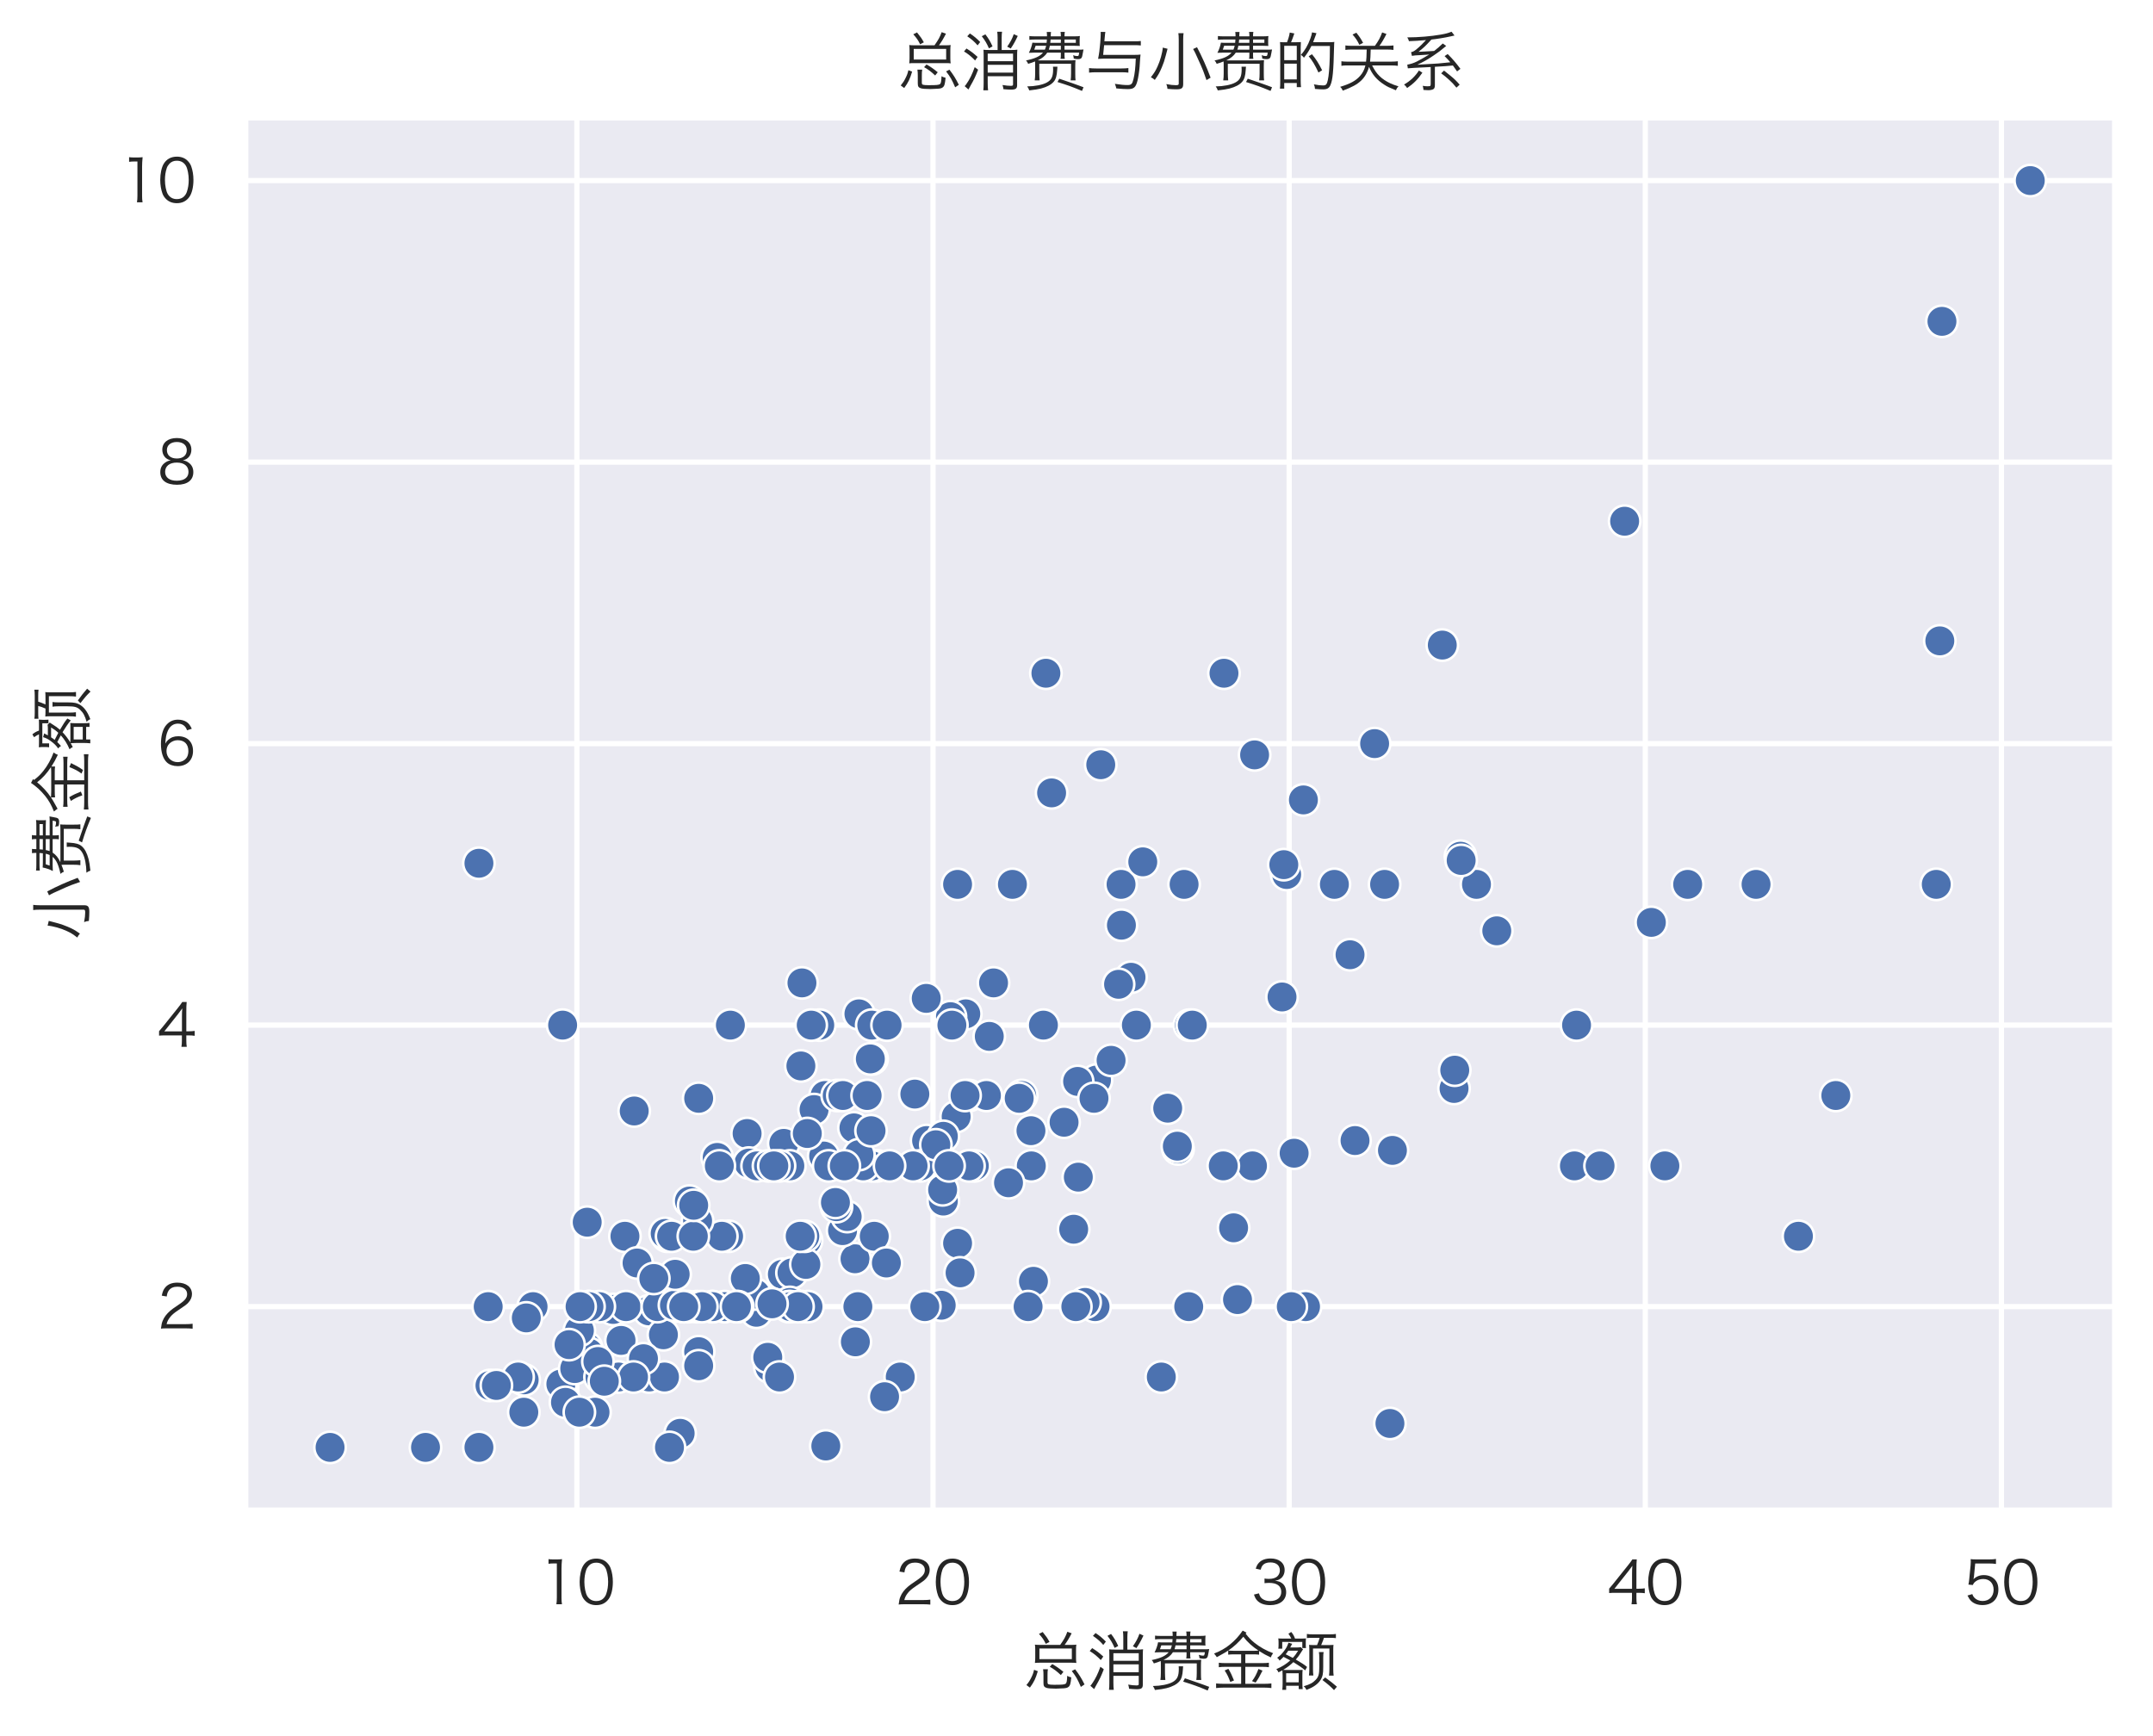 <?xml version="1.0" encoding="utf-8" standalone="no"?>
<!DOCTYPE svg PUBLIC "-//W3C//DTD SVG 1.1//EN"
  "http://www.w3.org/Graphics/SVG/1.1/DTD/svg11.dtd">
<svg xmlns:xlink="http://www.w3.org/1999/xlink" width="411.115pt" height="331.513pt" viewBox="0 0 411.115 331.513" xmlns="http://www.w3.org/2000/svg" version="1.1">
 <defs>
  <style type="text/css">*{stroke-linejoin: round; stroke-linecap: butt}</style>
 </defs>
 <g id="figure_1">
  <g id="patch_1">
   <path d="M 0 331.513 
L 411.115 331.513 
L 411.115 0 
L 0 0 
z
" style="fill: #ffffff"/>
  </g>
  <g id="axes_1">
   <g id="patch_2">
    <path d="M 46.795 288.503 
L 403.915 288.503 
L 403.915 22.391 
L 46.795 22.391 
z
" style="fill: #eaeaf2"/>
   </g>
   <g id="matplotlib.axis_1">
    <g id="xtick_1">
     <g id="line2d_1">
      <path d="M 110.155 288.503 
L 110.155 22.391 
" clip-path="url(#p796d9ce853)" style="fill: none; stroke: #ffffff; stroke-linecap: round"/>
     </g>
     <g id="text_1">
      <!-- 10 -->
      <g style="fill: #262626" transform="translate(102.927 306.429) scale(0.11 -0.11)">
       <defs>
        <path id="HiraginoSansGB-W3-31" d="M 1030 4429 
C 1216 4454 1382 4467 1587 4467 
L 1933 4467 
L 1933 762 
C 1933 467 1920 262 1882 38 
L 2490 38 
C 2451 275 2438 461 2438 762 
L 2438 3872 
C 2438 4218 2458 4544 2496 4934 
C 2285 4909 2182 4902 1965 4902 
L 1562 4902 
C 1318 4902 1197 4909 1030 4934 
L 1030 4429 
z
" transform="scale(0.016)"/>
        <path id="HiraginoSansGB-W3-30" d="M 2099 -58 
C 2688 -58 3136 166 3456 614 
C 3738 1005 3904 1690 3904 2464 
C 3904 2995 3821 3507 3661 3949 
C 3584 4160 3456 4358 3277 4538 
C 2989 4838 2579 4992 2106 4992 
C 1472 4992 979 4723 672 4205 
C 448 3834 301 3142 301 2464 
C 301 1939 384 1434 544 986 
C 621 768 755 570 928 397 
C 1229 96 1626 -58 2099 -58 
z
M 2099 4550 
C 2547 4550 2893 4352 3104 3968 
C 3270 3667 3392 3034 3392 2477 
C 3392 2003 3328 1581 3194 1184 
C 3136 998 3034 832 2893 685 
C 2701 486 2426 384 2106 384 
C 1670 384 1338 570 1114 941 
C 941 1242 813 1869 813 2464 
C 813 2931 877 3366 1011 3757 
C 1062 3917 1165 4077 1299 4224 
C 1504 4442 1766 4550 2099 4550 
z
" transform="scale(0.016)"/>
       </defs>
       <use xlink:href="#HiraginoSansGB-W3-31"/>
       <use xlink:href="#HiraginoSansGB-W3-30" x="65.7"/>
      </g>
     </g>
    </g>
    <g id="xtick_2">
     <g id="line2d_2">
      <path d="M 178.159 288.503 
L 178.159 22.391 
" clip-path="url(#p796d9ce853)" style="fill: none; stroke: #ffffff; stroke-linecap: round"/>
     </g>
     <g id="text_2">
      <!-- 20 -->
      <g style="fill: #262626" transform="translate(170.932 306.429) scale(0.11 -0.11)">
       <defs>
        <path id="HiraginoSansGB-W3-32" d="M 3027 38 
C 3347 38 3558 26 3814 0 
L 3814 538 
C 3571 506 3354 493 3034 493 
L 992 493 
C 1069 800 1158 973 1357 1235 
C 1568 1504 1773 1683 2278 2022 
C 3008 2509 3174 2630 3366 2848 
C 3616 3123 3744 3430 3744 3757 
C 3744 4512 3123 4998 2157 4998 
C 1594 4998 1158 4832 870 4506 
C 659 4269 563 4045 467 3584 
L 1005 3494 
C 1050 3814 1107 3968 1229 4141 
C 1421 4416 1734 4557 2157 4557 
C 2810 4557 3219 4243 3219 3757 
C 3219 3366 3008 3085 2374 2656 
C 1632 2150 1619 2144 1395 1952 
C 992 1606 723 1254 563 851 
C 467 608 448 512 378 6 
C 582 32 678 38 1082 38 
L 3027 38 
z
" transform="scale(0.016)"/>
       </defs>
       <use xlink:href="#HiraginoSansGB-W3-32"/>
       <use xlink:href="#HiraginoSansGB-W3-30" x="65.7"/>
      </g>
     </g>
    </g>
    <g id="xtick_3">
     <g id="line2d_3">
      <path d="M 246.164 288.503 
L 246.164 22.391 
" clip-path="url(#p796d9ce853)" style="fill: none; stroke: #ffffff; stroke-linecap: round"/>
     </g>
     <g id="text_3">
      <!-- 30 -->
      <g style="fill: #262626" transform="translate(238.937 306.429) scale(0.11 -0.11)">
       <defs>
        <path id="HiraginoSansGB-W3-33" d="M 288 1088 
C 403 762 480 621 614 467 
C 922 122 1402 -58 2048 -58 
C 3117 -58 3782 480 3782 1344 
C 3782 1754 3635 2093 3354 2310 
C 3136 2477 2938 2547 2566 2586 
C 2861 2643 3002 2694 3168 2816 
C 3450 3014 3616 3360 3616 3750 
C 3616 4518 3027 5005 2099 5005 
C 1542 5005 1107 4845 826 4538 
C 666 4371 589 4224 480 3898 
L 1011 3782 
C 1082 4019 1126 4122 1216 4237 
C 1395 4467 1677 4576 2067 4576 
C 2714 4576 3098 4256 3098 3706 
C 3098 3475 3002 3238 2842 3085 
C 2643 2886 2330 2790 1907 2790 
C 1734 2790 1581 2803 1434 2829 
L 1434 2323 
C 1606 2342 1766 2355 1946 2355 
C 2797 2355 3251 2010 3251 1376 
C 3251 768 2784 384 2042 384 
C 1715 384 1434 461 1216 614 
C 1018 755 928 890 826 1222 
L 288 1088 
z
" transform="scale(0.016)"/>
       </defs>
       <use xlink:href="#HiraginoSansGB-W3-33"/>
       <use xlink:href="#HiraginoSansGB-W3-30" x="65.7"/>
      </g>
     </g>
    </g>
    <g id="xtick_4">
     <g id="line2d_4">
      <path d="M 314.169 288.503 
L 314.169 22.391 
" clip-path="url(#p796d9ce853)" style="fill: none; stroke: #ffffff; stroke-linecap: round"/>
     </g>
     <g id="text_4">
      <!-- 40 -->
      <g style="fill: #262626" transform="translate(306.92 306.429) scale(0.11 -0.11)">
       <defs>
        <path id="HiraginoSansGB-W3-34" d="M 198 1254 
C 410 1274 602 1280 960 1280 
L 2675 1280 
L 2675 730 
C 2675 442 2662 262 2624 38 
L 3206 38 
C 3168 275 3155 422 3155 730 
L 3155 1280 
L 3392 1280 
C 3667 1280 3827 1267 4064 1235 
L 4064 1766 
C 3834 1734 3667 1722 3398 1722 
L 3155 1722 
L 3155 3821 
C 3155 4326 3162 4525 3194 4902 
L 2714 4902 
C 2566 4678 2451 4518 2234 4250 
L 614 2227 
C 480 2067 333 1888 198 1734 
L 198 1254 
z
M 2682 1715 
L 768 1715 
L 2240 3571 
C 2426 3808 2586 4019 2720 4211 
C 2688 3885 2682 3680 2682 3341 
L 2682 1715 
z
" transform="scale(0.016)"/>
       </defs>
       <use xlink:href="#HiraginoSansGB-W3-34"/>
       <use xlink:href="#HiraginoSansGB-W3-30" x="66.1"/>
      </g>
     </g>
    </g>
    <g id="xtick_5">
     <g id="line2d_5">
      <path d="M 382.174 288.503 
L 382.174 22.391 
" clip-path="url(#p796d9ce853)" style="fill: none; stroke: #ffffff; stroke-linecap: round"/>
     </g>
     <g id="text_5">
      <!-- 50 -->
      <g style="fill: #262626" transform="translate(374.946 306.429) scale(0.11 -0.11)">
       <defs>
        <path id="HiraginoSansGB-W3-35" d="M 1261 4461 
L 2765 4461 
C 3066 4461 3270 4448 3514 4410 
L 3514 4954 
C 3258 4915 3110 4902 2765 4902 
L 1446 4902 
C 1069 4902 966 4909 768 4934 
C 781 4774 781 4749 781 4659 
C 781 4538 774 4461 762 4275 
L 621 2829 
C 595 2554 576 2419 525 2170 
L 1005 2125 
C 1075 2298 1146 2387 1299 2509 
C 1530 2688 1811 2778 2138 2778 
C 2816 2778 3258 2317 3258 1613 
C 3258 877 2778 390 2061 390 
C 1690 390 1370 525 1152 768 
C 1056 877 1011 960 947 1139 
L 422 986 
C 576 678 666 544 826 384 
C 1133 96 1549 -51 2048 -51 
C 3104 -51 3776 608 3776 1638 
C 3776 2112 3635 2490 3347 2765 
C 3059 3046 2662 3200 2195 3200 
C 1754 3200 1382 3053 1075 2758 
C 1114 2931 1114 2931 1126 3046 
L 1261 4461 
z
" transform="scale(0.016)"/>
       </defs>
       <use xlink:href="#HiraginoSansGB-W3-35"/>
       <use xlink:href="#HiraginoSansGB-W3-30" x="65.7"/>
      </g>
     </g>
    </g>
    <g id="text_6">
     <!-- 总消费金额 -->
     <g style="fill: #262626" transform="translate(195.355 321.865) scale(0.12 -0.12)">
      <defs>
       <path id="HiraginoSansGB-W3-603b" d="M 678 -218 
C 1088 339 1248 678 1466 1414 
L 1094 1555 
C 1018 1222 966 1082 813 774 
C 653 454 582 346 333 38 
L 678 -218 
z
M 1990 1613 
C 2022 1389 2029 1280 2029 1024 
L 2029 256 
C 2029 -58 2093 -160 2330 -243 
C 2483 -294 2822 -320 3277 -320 
C 3405 -320 3827 -301 4013 -288 
C 4288 -269 4410 -237 4518 -147 
C 4678 -19 4730 154 4794 800 
C 4595 851 4531 877 4390 954 
C 4371 435 4333 243 4237 173 
C 4115 83 3891 64 3078 64 
C 2822 64 2624 83 2547 109 
C 2458 141 2432 192 2432 333 
L 2432 1024 
C 2432 1325 2438 1414 2470 1613 
L 1990 1613 
z
M 6112 102 
C 5779 762 5587 1069 5178 1606 
L 4845 1434 
C 5280 864 5408 640 5747 -147 
L 6112 102 
z
M 1210 2739 
C 1210 2573 1197 2419 1178 2234 
C 1312 2253 1427 2259 1619 2259 
L 4851 2259 
C 5050 2259 5146 2253 5299 2234 
C 5274 2419 5267 2560 5267 2733 
L 5267 3558 
C 5267 3789 5274 3904 5299 4058 
C 5146 4038 5050 4032 4838 4032 
L 4134 4032 
C 4371 4352 4563 4659 4832 5184 
L 4403 5338 
C 4218 4832 4090 4602 3693 4032 
L 1638 4032 
C 1434 4032 1331 4038 1178 4058 
C 1203 3904 1210 3782 1210 3558 
L 1210 2739 
z
M 1626 3674 
L 4851 3674 
L 4851 2618 
L 1626 2618 
L 1626 3674 
z
M 2630 4326 
C 2406 4736 2336 4832 1952 5312 
L 1581 5126 
C 1939 4723 2054 4550 2259 4134 
L 2630 4326 
z
M 4013 1350 
C 3558 1722 3309 1888 2899 2125 
L 2656 1856 
C 3072 1626 3341 1421 3757 1030 
L 4013 1350 
z
" transform="scale(0.016)"/>
       <path id="HiraginoSansGB-W3-6d88" d="M 4122 3565 
L 4122 4781 
C 4122 5024 4134 5197 4160 5382 
L 3680 5382 
C 3706 5197 3718 5024 3718 4781 
L 3718 3565 
L 2899 3565 
C 2624 3565 2451 3571 2310 3590 
C 2323 3475 2330 3315 2330 3014 
L 2330 275 
C 2330 -19 2317 -282 2298 -442 
L 2771 -442 
C 2746 -282 2733 -19 2733 275 
L 2733 954 
L 5254 954 
L 5254 141 
C 5254 32 5210 0 5018 0 
C 4794 0 4544 26 4205 83 
C 4262 -102 4282 -186 4294 -333 
C 4576 -358 4845 -378 5043 -378 
C 5517 -378 5658 -275 5658 70 
L 5658 2995 
C 5658 3245 5664 3443 5683 3597 
C 5523 3571 5344 3565 5094 3565 
L 4122 3565 
z
M 2733 2451 
L 2733 3206 
L 5254 3206 
L 5254 2451 
L 2733 2451 
z
M 5254 2093 
L 5254 1312 
L 2733 1312 
L 2733 2093 
L 5254 2093 
z
M 698 4928 
C 1133 4634 1402 4403 1728 4026 
L 1984 4358 
C 1619 4730 1376 4934 960 5210 
L 698 4928 
z
M 378 3418 
C 800 3162 1075 2938 1478 2522 
L 1728 2874 
C 1318 3245 1050 3450 621 3712 
L 378 3418 
z
M 1440 1856 
C 1171 1114 960 685 621 192 
C 557 96 518 45 442 -32 
L 819 -365 
C 858 -294 858 -294 966 -90 
C 1402 678 1498 883 1779 1606 
L 1440 1856 
z
M 2144 4934 
C 2477 4499 2643 4218 2854 3731 
L 3213 3923 
C 2995 4403 2829 4691 2502 5120 
L 2144 4934 
z
M 5325 5139 
C 5158 4666 4992 4358 4672 3898 
L 5024 3712 
C 5325 4160 5472 4429 5722 4960 
L 5325 5139 
z
" transform="scale(0.016)"/>
       <path id="HiraginoSansGB-W3-8d39" d="M 4122 3987 
L 5037 3987 
C 5280 3987 5459 3981 5645 3968 
C 5626 4070 5626 4115 5626 4326 
L 5626 4538 
C 5626 4717 5632 4806 5651 4954 
C 5510 4928 5338 4922 5043 4922 
L 4122 4922 
L 4122 4973 
C 4122 5139 4128 5229 4154 5363 
L 3725 5363 
C 3750 5229 3757 5139 3757 4986 
L 3757 4922 
L 2752 4922 
C 2758 5203 2765 5261 2778 5357 
L 2355 5357 
C 2374 5184 2381 5120 2381 4922 
L 1254 4922 
C 934 4922 787 4928 627 4954 
L 627 4576 
C 813 4602 998 4608 1254 4608 
L 2368 4608 
C 2368 4525 2355 4371 2342 4275 
L 1510 4275 
C 1222 4275 1069 4282 928 4294 
C 858 3936 755 3629 576 3283 
C 730 3296 922 3302 1146 3302 
L 1984 3302 
C 1670 2931 1197 2714 294 2522 
C 384 2432 448 2330 506 2189 
C 838 2285 954 2330 1190 2426 
C 1203 2278 1203 2208 1203 1882 
L 1203 1254 
C 1203 966 1190 730 1158 544 
L 1651 544 
C 1632 685 1613 1030 1613 1254 
L 1613 2195 
L 4774 2195 
L 4774 1254 
C 4774 947 4762 768 4730 544 
L 5222 544 
C 5197 698 5190 883 5190 1254 
L 5190 1926 
C 5190 2202 5197 2413 5216 2554 
C 5037 2534 4800 2528 4493 2528 
L 1894 2528 
C 1683 2528 1664 2528 1459 2534 
C 1901 2739 2195 2976 2406 3302 
L 3757 3302 
L 3757 3053 
C 3757 2886 3750 2790 3725 2682 
L 4154 2682 
C 4128 2797 4122 2886 4122 3059 
L 4122 3302 
L 5581 3302 
C 5536 2976 5523 2963 5382 2963 
C 5267 2963 5165 2982 4973 3046 
C 5018 2925 5024 2893 5043 2707 
C 5229 2669 5331 2656 5478 2656 
C 5632 2656 5734 2688 5805 2771 
C 5856 2829 5901 2982 5946 3270 
C 5978 3450 5990 3539 6010 3616 
C 5856 3597 5754 3597 5389 3597 
L 4122 3597 
L 4122 3987 
z
M 2298 3987 
C 2259 3834 2221 3712 2170 3597 
L 1114 3597 
L 1248 3987 
L 2298 3987 
z
M 3757 3987 
L 3757 3597 
L 2560 3597 
C 2605 3731 2637 3840 2662 3987 
L 3757 3987 
z
M 3757 4608 
L 3757 4275 
L 2707 4275 
C 2714 4371 2726 4467 2739 4608 
L 3757 4608 
z
M 4122 4608 
L 5248 4608 
L 5248 4275 
L 4122 4275 
L 4122 4608 
z
M 2976 1901 
C 2989 1792 2989 1754 2989 1651 
C 2989 915 2829 582 2355 326 
C 1933 96 1184 -51 410 -58 
C 525 -218 563 -301 614 -454 
C 1158 -397 1491 -339 1779 -269 
C 2381 -109 2790 109 3046 410 
C 3258 646 3360 1011 3392 1568 
C 3405 1779 3405 1779 3418 1901 
L 2976 1901 
z
M 3424 378 
C 4480 51 4826 -77 5862 -506 
L 6010 -141 
C 5766 -51 5696 -26 5510 45 
C 5030 218 5030 218 4845 282 
L 3597 710 
L 3424 378 
z
" transform="scale(0.016)"/>
       <path id="HiraginoSansGB-W3-91d1" d="M 3469 5254 
L 3091 5453 
C 2720 4909 2330 4480 1786 4038 
C 1357 3693 877 3418 250 3174 
C 288 3123 320 3078 339 3053 
C 384 3008 410 2976 410 2970 
C 435 2944 454 2906 518 2810 
C 1395 3296 1395 3296 1651 3469 
L 1651 3059 
C 1824 3085 1984 3091 2246 3091 
L 2938 3091 
L 2938 2221 
L 1338 2221 
C 1069 2221 896 2234 717 2259 
L 717 1811 
C 896 1837 1088 1850 1338 1850 
L 2938 1850 
L 2938 160 
L 1178 160 
C 890 160 666 173 448 198 
L 448 -262 
C 704 -230 934 -218 1184 -218 
L 5242 -218 
C 5504 -218 5734 -230 5946 -262 
L 5946 198 
C 5741 173 5523 160 5242 160 
L 3354 160 
L 3354 1850 
L 5069 1850 
C 5331 1850 5510 1837 5696 1811 
L 5696 2259 
C 5517 2234 5350 2221 5069 2221 
L 3354 2221 
L 3354 3091 
L 4134 3091 
C 4403 3091 4557 3085 4723 3059 
L 4723 3424 
C 5146 3155 5408 3008 5888 2784 
C 5939 2938 5997 3046 6118 3206 
C 5472 3437 4774 3827 4269 4237 
C 3898 4538 3712 4736 3386 5146 
L 3469 5254 
z
M 2240 3443 
C 2016 3443 1824 3450 1728 3462 
C 1683 3469 1683 3469 1664 3475 
C 2189 3827 2707 4301 3155 4845 
C 3533 4339 4051 3866 4659 3469 
C 4531 3450 4371 3443 4134 3443 
L 2240 3443 
z
M 1299 1485 
C 1536 1133 1702 794 1856 346 
L 2227 493 
C 2035 979 1901 1267 1670 1651 
L 1299 1485 
z
M 4659 1638 
C 4480 1146 4288 781 4019 429 
L 4378 282 
C 4659 691 4768 877 5062 1472 
L 4659 1638 
z
" transform="scale(0.016)"/>
       <path id="HiraginoSansGB-W3-989d" d="M 3245 1837 
C 2976 2061 2682 2253 2125 2573 
C 2336 2810 2464 2989 2694 3360 
C 2784 3507 2784 3507 2848 3584 
L 2624 3808 
C 2528 3789 2406 3776 2253 3776 
L 1568 3776 
C 1658 3936 1690 4006 1709 4038 
C 1741 4102 1741 4102 1766 4141 
L 1395 4250 
C 1267 3878 1210 3770 979 3456 
C 749 3142 544 2938 269 2752 
C 365 2688 442 2598 512 2470 
C 672 2605 736 2669 902 2842 
C 1261 2656 1485 2541 1574 2490 
C 1190 2138 736 1850 186 1619 
C 282 1530 346 1434 403 1299 
C 614 1402 698 1446 794 1504 
C 806 1370 813 1184 813 960 
L 813 147 
C 813 -58 800 -262 781 -442 
L 1165 -442 
L 1165 -32 
L 2413 -32 
L 2413 -365 
L 2810 -365 
C 2790 -211 2778 0 2778 256 
L 2778 960 
C 2778 1216 2784 1382 2803 1549 
C 2650 1536 2573 1536 2330 1536 
L 1261 1536 
C 1082 1536 941 1536 864 1542 
C 1280 1798 1594 2035 1882 2317 
C 2426 1984 2752 1760 3059 1498 
L 3245 1837 
z
M 2355 3456 
C 2170 3149 2048 2976 1824 2739 
C 1446 2938 1421 2950 1325 2995 
C 1222 3046 1216 3046 1120 3098 
C 1210 3206 1293 3322 1376 3456 
L 2355 3456 
z
M 1165 1210 
L 2413 1210 
L 2413 307 
L 1165 307 
L 1165 1210 
z
M 2048 4659 
C 1933 4960 1856 5094 1670 5318 
L 1389 5146 
C 1510 4973 1594 4838 1677 4659 
L 909 4659 
C 614 4659 480 4666 384 4678 
C 403 4525 410 4410 410 4282 
L 410 4019 
C 410 3878 403 3770 384 3654 
L 774 3654 
L 774 4326 
L 2771 4326 
L 2771 3718 
L 3136 3718 
C 3123 3789 3117 3936 3117 4083 
L 3117 4294 
C 3117 4467 3123 4570 3136 4678 
C 3034 4666 2912 4659 2618 4659 
L 2048 4659 
z
M 4493 4736 
C 4448 4538 4365 4288 4237 4013 
L 4038 4013 
C 3763 4013 3629 4019 3443 4032 
C 3462 3904 3469 3757 3469 3552 
L 3469 1626 
C 3469 1350 3456 1184 3430 986 
L 3872 986 
C 3846 1184 3834 1350 3834 1626 
L 3834 3674 
L 5466 3674 
L 5466 1626 
C 5466 1344 5453 1178 5427 979 
L 5888 979 
C 5862 1178 5850 1344 5850 1626 
L 5850 3584 
C 5850 3795 5856 3923 5875 4032 
C 5696 4019 5549 4013 5248 4013 
L 4646 4013 
C 4826 4435 4851 4512 4922 4736 
L 5523 4736 
C 5779 4736 5926 4730 6112 4704 
L 6112 5120 
C 5971 5094 5805 5082 5504 5082 
L 3846 5082 
C 3546 5082 3411 5088 3226 5120 
L 3226 4710 
C 3373 4730 3520 4736 3834 4736 
L 4493 4736 
z
M 6214 -128 
C 5882 166 5504 467 5043 794 
L 4774 538 
C 5389 64 5555 -83 5926 -467 
L 6214 -128 
z
M 4422 3315 
C 4448 3181 4461 2963 4461 2739 
L 4461 1843 
C 4461 1114 4390 858 4102 557 
C 3821 256 3520 96 2906 -83 
C 3040 -186 3091 -256 3181 -448 
C 3667 -250 3878 -134 4115 45 
C 4486 326 4723 678 4800 1075 
C 4838 1274 4851 1440 4851 1843 
L 4851 2733 
C 4851 3002 4864 3187 4890 3315 
L 4422 3315 
z
" transform="scale(0.016)"/>
      </defs>
      <use xlink:href="#HiraginoSansGB-W3-603b"/>
      <use xlink:href="#HiraginoSansGB-W3-6d88" x="100"/>
      <use xlink:href="#HiraginoSansGB-W3-8d39" x="200"/>
      <use xlink:href="#HiraginoSansGB-W3-91d1" x="300"/>
      <use xlink:href="#HiraginoSansGB-W3-989d" x="400"/>
     </g>
    </g>
   </g>
   <g id="matplotlib.axis_2">
    <g id="ytick_1">
     <g id="line2d_6">
      <path d="M 46.795 249.527 
L 403.915 249.527 
" clip-path="url(#p796d9ce853)" style="fill: none; stroke: #ffffff; stroke-linecap: round"/>
     </g>
     <g id="text_7">
      <!-- 2 -->
      <g style="fill: #262626" transform="translate(30.067 253.74) scale(0.11 -0.11)">
       <use xlink:href="#HiraginoSansGB-W3-32"/>
      </g>
     </g>
    </g>
    <g id="ytick_2">
     <g id="line2d_7">
      <path d="M 46.795 195.767 
L 403.915 195.767 
" clip-path="url(#p796d9ce853)" style="fill: none; stroke: #ffffff; stroke-linecap: round"/>
     </g>
     <g id="text_8">
      <!-- 4 -->
      <g style="fill: #262626" transform="translate(30.024 199.98) scale(0.11 -0.11)">
       <use xlink:href="#HiraginoSansGB-W3-34"/>
      </g>
     </g>
    </g>
    <g id="ytick_3">
     <g id="line2d_8">
      <path d="M 46.795 142.007 
L 403.915 142.007 
" clip-path="url(#p796d9ce853)" style="fill: none; stroke: #ffffff; stroke-linecap: round"/>
     </g>
     <g id="text_9">
      <!-- 6 -->
      <g style="fill: #262626" transform="translate(30.067 146.22) scale(0.11 -0.11)">
       <defs>
        <path id="HiraginoSansGB-W3-36" d="M 3725 4006 
C 3539 4390 3411 4563 3187 4723 
C 2944 4896 2598 4992 2214 4992 
C 1658 4992 1203 4755 864 4294 
C 557 3878 378 3162 378 2362 
C 378 1453 608 736 1024 352 
C 1299 96 1728 -51 2182 -51 
C 3194 -51 3859 602 3859 1594 
C 3859 2579 3245 3194 2253 3194 
C 1811 3194 1472 3072 1171 2803 
C 1030 2682 966 2592 851 2394 
C 896 3091 954 3386 1120 3770 
C 1350 4294 1728 4563 2227 4563 
C 2547 4563 2797 4454 2989 4243 
C 3085 4134 3130 4045 3213 3840 
L 3725 4006 
z
M 3354 1581 
C 3354 1331 3290 1069 3187 902 
C 2989 582 2605 384 2189 384 
C 1498 384 979 896 979 1587 
C 979 1907 1088 2189 1299 2400 
C 1523 2624 1862 2765 2182 2765 
C 2931 2765 3354 2336 3354 1581 
z
" transform="scale(0.016)"/>
       </defs>
       <use xlink:href="#HiraginoSansGB-W3-36"/>
      </g>
     </g>
    </g>
    <g id="ytick_4">
     <g id="line2d_9">
      <path d="M 46.795 88.247 
L 403.915 88.247 
" clip-path="url(#p796d9ce853)" style="fill: none; stroke: #ffffff; stroke-linecap: round"/>
     </g>
     <g id="text_10">
      <!-- 8 -->
      <g style="fill: #262626" transform="translate(30.067 92.46) scale(0.11 -0.11)">
       <defs>
        <path id="HiraginoSansGB-W3-38" d="M 2752 2586 
C 3322 2694 3680 3142 3680 3738 
C 3680 4525 3078 5005 2099 5005 
C 1133 5005 525 4512 525 3738 
C 525 3142 890 2688 1453 2586 
C 1216 2547 1075 2496 877 2368 
C 493 2118 307 1766 307 1306 
C 307 422 954 -64 2125 -64 
C 3251 -64 3891 429 3891 1306 
C 3891 1734 3731 2074 3411 2310 
C 3200 2470 3021 2547 2752 2586 
z
M 2099 4576 
C 2758 4576 3181 4237 3181 3699 
C 3181 3130 2778 2784 2106 2784 
C 1434 2784 1024 3130 1024 3699 
C 1024 4230 1446 4576 2099 4576 
z
M 2099 2342 
C 2886 2342 3366 1965 3366 1338 
C 3366 1075 3283 851 3123 704 
C 2906 486 2541 371 2093 371 
C 1299 371 832 730 832 1338 
C 832 1958 1312 2342 2099 2342 
z
" transform="scale(0.016)"/>
       </defs>
       <use xlink:href="#HiraginoSansGB-W3-38"/>
      </g>
     </g>
    </g>
    <g id="ytick_5">
     <g id="line2d_10">
      <path d="M 46.795 34.487 
L 403.915 34.487 
" clip-path="url(#p796d9ce853)" style="fill: none; stroke: #ffffff; stroke-linecap: round"/>
     </g>
     <g id="text_11">
      <!-- 10 -->
      <g style="fill: #262626" transform="translate(22.84 38.7) scale(0.11 -0.11)">
       <use xlink:href="#HiraginoSansGB-W3-31"/>
       <use xlink:href="#HiraginoSansGB-W3-30" x="65.7"/>
      </g>
     </g>
    </g>
    <g id="text_12">
     <!-- 小费金额 -->
     <g style="fill: #262626" transform="translate(16.391 179.447) rotate(-90) scale(0.12 -0.12)">
      <defs>
       <path id="HiraginoSansGB-W3-5c0f" d="M 2944 5235 
C 2970 5050 2982 4864 2982 4589 
L 2982 224 
C 2982 96 2925 64 2688 64 
C 2432 64 2150 96 1747 173 
C 1818 -13 1843 -102 1862 -301 
C 2240 -333 2470 -346 2752 -346 
C 3277 -346 3424 -230 3424 179 
L 3424 4582 
C 3424 4870 3437 5062 3462 5235 
L 2944 5235 
z
M 6150 813 
C 5779 1824 5274 2950 4800 3840 
L 4410 3661 
C 4602 3334 4602 3334 5190 2022 
C 5370 1626 5440 1434 5741 570 
L 6150 813 
z
M 1395 3802 
C 1363 3309 1126 2458 870 1920 
C 666 1478 576 1331 211 851 
C 371 774 474 704 602 589 
C 960 1101 1069 1293 1299 1837 
C 1472 2246 1574 2547 1683 2982 
C 1818 3514 1837 3584 1869 3686 
L 1395 3802 
z
" transform="scale(0.016)"/>
      </defs>
      <use xlink:href="#HiraginoSansGB-W3-5c0f"/>
      <use xlink:href="#HiraginoSansGB-W3-8d39" x="100"/>
      <use xlink:href="#HiraginoSansGB-W3-91d1" x="200"/>
      <use xlink:href="#HiraginoSansGB-W3-989d" x="300"/>
     </g>
    </g>
   </g>
   <g id="PathCollection_1">
    <defs>
     <path id="m449c7d3b1e" d="M 0 3 
C 0.796 3 1.559 2.684 2.121 2.121 
C 2.684 1.559 3 0.796 3 0 
C 3 -0.796 2.684 -1.559 2.121 -2.121 
C 1.559 -2.684 0.796 -3 0 -3 
C -0.796 -3 -1.559 -2.684 -2.121 -2.121 
C -2.684 -1.559 -3 -0.796 -3 0 
C -3 0.796 -2.684 1.559 -2.121 2.121 
C -1.559 2.684 -0.796 3 0 3 
z
" style="stroke: #ffffff; stroke-width: 0.48"/>
    </defs>
    <g clip-path="url(#p796d9ce853)">
     <use xlink:href="#m449c7d3b1e" x="157.69" y="276.138" style="fill: #4c72b0; stroke: #ffffff; stroke-width: 0.48"/>
     <use xlink:href="#m449c7d3b1e" x="112.467" y="258.666" style="fill: #4c72b0; stroke: #ffffff; stroke-width: 0.48"/>
     <use xlink:href="#m449c7d3b1e" x="185.028" y="209.207" style="fill: #4c72b0; stroke: #ffffff; stroke-width: 0.48"/>
     <use xlink:href="#m449c7d3b1e" x="203.185" y="214.314" style="fill: #4c72b0; stroke: #ffffff; stroke-width: 0.48"/>
     <use xlink:href="#m449c7d3b1e" x="209.374" y="206.25" style="fill: #4c72b0; stroke: #ffffff; stroke-width: 0.48"/>
     <use xlink:href="#m449c7d3b1e" x="214.134" y="176.682" style="fill: #4c72b0; stroke: #ffffff; stroke-width: 0.48"/>
     <use xlink:href="#m449c7d3b1e" x="101.79" y="249.527" style="fill: #4c72b0; stroke: #ffffff; stroke-width: 0.48"/>
     <use xlink:href="#m449c7d3b1e" x="224.947" y="219.422" style="fill: #4c72b0; stroke: #ffffff; stroke-width: 0.48"/>
     <use xlink:href="#m449c7d3b1e" x="144.429" y="250.602" style="fill: #4c72b0; stroke: #ffffff; stroke-width: 0.48"/>
     <use xlink:href="#m449c7d3b1e" x="142.661" y="216.465" style="fill: #4c72b0; stroke: #ffffff; stroke-width: 0.48"/>
     <use xlink:href="#m449c7d3b1e" x="111.991" y="257.322" style="fill: #4c72b0; stroke: #ffffff; stroke-width: 0.48"/>
     <use xlink:href="#m449c7d3b1e" x="281.935" y="168.887" style="fill: #4c72b0; stroke: #ffffff; stroke-width: 0.48"/>
     <use xlink:href="#m449c7d3b1e" x="147.013" y="261.086" style="fill: #4c72b0; stroke: #ffffff; stroke-width: 0.48"/>
     <use xlink:href="#m449c7d3b1e" x="167.483" y="222.647" style="fill: #4c72b0; stroke: #ffffff; stroke-width: 0.48"/>
     <use xlink:href="#m449c7d3b1e" x="143.001" y="222.11" style="fill: #4c72b0; stroke: #ffffff; stroke-width: 0.48"/>
     <use xlink:href="#m449c7d3b1e" x="188.904" y="197.918" style="fill: #4c72b0; stroke: #ffffff; stroke-width: 0.48"/>
     <use xlink:href="#m449c7d3b1e" x="112.399" y="258.398" style="fill: #4c72b0; stroke: #ffffff; stroke-width: 0.48"/>
     <use xlink:href="#m449c7d3b1e" x="152.93" y="203.562" style="fill: #4c72b0; stroke: #ffffff; stroke-width: 0.48"/>
     <use xlink:href="#m449c7d3b1e" x="157.554" y="209.207" style="fill: #4c72b0; stroke: #ffffff; stroke-width: 0.48"/>
     <use xlink:href="#m449c7d3b1e" x="182.58" y="213.239" style="fill: #4c72b0; stroke: #ffffff; stroke-width: 0.48"/>
     <use xlink:href="#m449c7d3b1e" x="164.014" y="193.617" style="fill: #4c72b0; stroke: #ffffff; stroke-width: 0.48"/>
     <use xlink:href="#m449c7d3b1e" x="180.132" y="229.367" style="fill: #4c72b0; stroke: #ffffff; stroke-width: 0.48"/>
     <use xlink:href="#m449c7d3b1e" x="149.393" y="243.345" style="fill: #4c72b0; stroke: #ffffff; stroke-width: 0.48"/>
     <use xlink:href="#m449c7d3b1e" x="310.225" y="99.537" style="fill: #4c72b0; stroke: #ffffff; stroke-width: 0.48"/>
     <use xlink:href="#m449c7d3b1e" x="176.935" y="217.809" style="fill: #4c72b0; stroke: #ffffff; stroke-width: 0.48"/>
     <use xlink:href="#m449c7d3b1e" x="163.266" y="240.388" style="fill: #4c72b0; stroke: #ffffff; stroke-width: 0.48"/>
     <use xlink:href="#m449c7d3b1e" x="133.072" y="249.527" style="fill: #4c72b0; stroke: #ffffff; stroke-width: 0.48"/>
     <use xlink:href="#m449c7d3b1e" x="128.448" y="249.527" style="fill: #4c72b0; stroke: #ffffff; stroke-width: 0.48"/>
     <use xlink:href="#m449c7d3b1e" x="189.72" y="187.703" style="fill: #4c72b0; stroke: #ffffff; stroke-width: 0.48"/>
     <use xlink:href="#m449c7d3b1e" x="175.779" y="222.647" style="fill: #4c72b0; stroke: #ffffff; stroke-width: 0.48"/>
     <use xlink:href="#m449c7d3b1e" x="107.094" y="264.311" style="fill: #4c72b0; stroke: #ffffff; stroke-width: 0.48"/>
     <use xlink:href="#m449c7d3b1e" x="166.939" y="236.087" style="fill: #4c72b0; stroke: #ffffff; stroke-width: 0.48"/>
     <use xlink:href="#m449c7d3b1e" x="144.565" y="222.647" style="fill: #4c72b0; stroke: #ffffff; stroke-width: 0.48"/>
     <use xlink:href="#m449c7d3b1e" x="182.852" y="237.431" style="fill: #4c72b0; stroke: #ffffff; stroke-width: 0.48"/>
     <use xlink:href="#m449c7d3b1e" x="163.062" y="215.39" style="fill: #4c72b0; stroke: #ffffff; stroke-width: 0.48"/>
     <use xlink:href="#m449c7d3b1e" x="205.769" y="206.519" style="fill: #4c72b0; stroke: #ffffff; stroke-width: 0.48"/>
     <use xlink:href="#m449c7d3b1e" x="153.066" y="249.527" style="fill: #4c72b0; stroke: #ffffff; stroke-width: 0.48"/>
     <use xlink:href="#m449c7d3b1e" x="157.282" y="220.766" style="fill: #4c72b0; stroke: #ffffff; stroke-width: 0.48"/>
     <use xlink:href="#m449c7d3b1e" x="169.251" y="241.194" style="fill: #4c72b0; stroke: #ffffff; stroke-width: 0.48"/>
     <use xlink:href="#m449c7d3b1e" x="254.801" y="168.887" style="fill: #4c72b0; stroke: #ffffff; stroke-width: 0.48"/>
     <use xlink:href="#m449c7d3b1e" x="151.23" y="243.076" style="fill: #4c72b0; stroke: #ffffff; stroke-width: 0.48"/>
     <use xlink:href="#m449c7d3b1e" x="160.886" y="235.012" style="fill: #4c72b0; stroke: #ffffff; stroke-width: 0.48"/>
     <use xlink:href="#m449c7d3b1e" x="136.949" y="221.034" style="fill: #4c72b0; stroke: #ffffff; stroke-width: 0.48"/>
     <use xlink:href="#m449c7d3b1e" x="107.979" y="267.806" style="fill: #4c72b0; stroke: #ffffff; stroke-width: 0.48"/>
     <use xlink:href="#m449c7d3b1e" x="248.884" y="152.759" style="fill: #4c72b0; stroke: #ffffff; stroke-width: 0.48"/>
     <use xlink:href="#m449c7d3b1e" x="166.531" y="222.647" style="fill: #4c72b0; stroke: #ffffff; stroke-width: 0.48"/>
     <use xlink:href="#m449c7d3b1e" x="193.324" y="168.887" style="fill: #4c72b0; stroke: #ffffff; stroke-width: 0.48"/>
     <use xlink:href="#m449c7d3b1e" x="262.485" y="142.007" style="fill: #4c72b0; stroke: #ffffff; stroke-width: 0.48"/>
     <use xlink:href="#m449c7d3b1e" x="236.303" y="248.183" style="fill: #4c72b0; stroke: #ffffff; stroke-width: 0.48"/>
     <use xlink:href="#m449c7d3b1e" x="164.83" y="222.647" style="fill: #4c72b0; stroke: #ffffff; stroke-width: 0.48"/>
     <use xlink:href="#m449c7d3b1e" x="127.428" y="236.087" style="fill: #4c72b0; stroke: #ffffff; stroke-width: 0.48"/>
     <use xlink:href="#m449c7d3b1e" x="112.127" y="233.399" style="fill: #4c72b0; stroke: #ffffff; stroke-width: 0.48"/>
     <use xlink:href="#m449c7d3b1e" x="278.874" y="163.511" style="fill: #4c72b0; stroke: #ffffff; stroke-width: 0.48"/>
     <use xlink:href="#m449c7d3b1e" x="109.747" y="261.354" style="fill: #4c72b0; stroke: #ffffff; stroke-width: 0.48"/>
     <use xlink:href="#m449c7d3b1e" x="215.97" y="186.628" style="fill: #4c72b0; stroke: #ffffff; stroke-width: 0.48"/>
     <use xlink:href="#m449c7d3b1e" x="174.691" y="208.938" style="fill: #4c72b0; stroke: #ffffff; stroke-width: 0.48"/>
     <use xlink:href="#m449c7d3b1e" x="300.636" y="222.647" style="fill: #4c72b0; stroke: #ffffff; stroke-width: 0.48"/>
     <use xlink:href="#m449c7d3b1e" x="221.75" y="262.967" style="fill: #4c72b0; stroke: #ffffff; stroke-width: 0.48"/>
     <use xlink:href="#m449c7d3b1e" x="118.587" y="255.978" style="fill: #4c72b0; stroke: #ffffff; stroke-width: 0.48"/>
     <use xlink:href="#m449c7d3b1e" x="370.409" y="122.385" style="fill: #4c72b0; stroke: #ffffff; stroke-width: 0.48"/>
     <use xlink:href="#m449c7d3b1e" x="180.132" y="217.002" style="fill: #4c72b0; stroke: #ffffff; stroke-width: 0.48"/>
     <use xlink:href="#m449c7d3b1e" x="136.064" y="249.527" style="fill: #4c72b0; stroke: #ffffff; stroke-width: 0.48"/>
     <use xlink:href="#m449c7d3b1e" x="117.091" y="250.065" style="fill: #4c72b0; stroke: #ffffff; stroke-width: 0.48"/>
     <use xlink:href="#m449c7d3b1e" x="166.531" y="202.218" style="fill: #4c72b0; stroke: #ffffff; stroke-width: 0.48"/>
     <use xlink:href="#m449c7d3b1e" x="161.77" y="232.324" style="fill: #4c72b0; stroke: #ffffff; stroke-width: 0.48"/>
     <use xlink:href="#m449c7d3b1e" x="178.703" y="218.615" style="fill: #4c72b0; stroke: #ffffff; stroke-width: 0.48"/>
     <use xlink:href="#m449c7d3b1e" x="154.018" y="236.894" style="fill: #4c72b0; stroke: #ffffff; stroke-width: 0.48"/>
     <use xlink:href="#m449c7d3b1e" x="63.027" y="276.407" style="fill: #4c72b0; stroke: #ffffff; stroke-width: 0.48"/>
     <use xlink:href="#m449c7d3b1e" x="179.724" y="249.258" style="fill: #4c72b0; stroke: #ffffff; stroke-width: 0.48"/>
     <use xlink:href="#m449c7d3b1e" x="144.225" y="247.108" style="fill: #4c72b0; stroke: #ffffff; stroke-width: 0.48"/>
     <use xlink:href="#m449c7d3b1e" x="123.892" y="250.334" style="fill: #4c72b0; stroke: #ffffff; stroke-width: 0.48"/>
     <use xlink:href="#m449c7d3b1e" x="158.234" y="222.647" style="fill: #4c72b0; stroke: #ffffff; stroke-width: 0.48"/>
     <use xlink:href="#m449c7d3b1e" x="224.811" y="218.884" style="fill: #4c72b0; stroke: #ffffff; stroke-width: 0.48"/>
     <use xlink:href="#m449c7d3b1e" x="214.066" y="168.887" style="fill: #4c72b0; stroke: #ffffff; stroke-width: 0.48"/>
     <use xlink:href="#m449c7d3b1e" x="142.321" y="244.151" style="fill: #4c72b0; stroke: #ffffff; stroke-width: 0.48"/>
     <use xlink:href="#m449c7d3b1e" x="113.623" y="269.687" style="fill: #4c72b0; stroke: #ffffff; stroke-width: 0.48"/>
     <use xlink:href="#m449c7d3b1e" x="164.014" y="220.497" style="fill: #4c72b0; stroke: #ffffff; stroke-width: 0.48"/>
     <use xlink:href="#m449c7d3b1e" x="227.123" y="195.767" style="fill: #4c72b0; stroke: #ffffff; stroke-width: 0.48"/>
     <use xlink:href="#m449c7d3b1e" x="196.929" y="222.647" style="fill: #4c72b0; stroke: #ffffff; stroke-width: 0.48"/>
     <use xlink:href="#m449c7d3b1e" x="159.73" y="230.442" style="fill: #4c72b0; stroke: #ffffff; stroke-width: 0.48"/>
     <use xlink:href="#m449c7d3b1e" x="174.351" y="222.647" style="fill: #4c72b0; stroke: #ffffff; stroke-width: 0.48"/>
     <use xlink:href="#m449c7d3b1e" x="155.446" y="211.895" style="fill: #4c72b0; stroke: #ffffff; stroke-width: 0.48"/>
     <use xlink:href="#m449c7d3b1e" x="110.631" y="254.097" style="fill: #4c72b0; stroke: #ffffff; stroke-width: 0.48"/>
     <use xlink:href="#m449c7d3b1e" x="264.389" y="168.887" style="fill: #4c72b0; stroke: #ffffff; stroke-width: 0.48"/>
     <use xlink:href="#m449c7d3b1e" x="150.822" y="248.721" style="fill: #4c72b0; stroke: #ffffff; stroke-width: 0.48"/>
     <use xlink:href="#m449c7d3b1e" x="279.01" y="164.318" style="fill: #4c72b0; stroke: #ffffff; stroke-width: 0.48"/>
     <use xlink:href="#m449c7d3b1e" x="130.76" y="249.527" style="fill: #4c72b0; stroke: #ffffff; stroke-width: 0.48"/>
     <use xlink:href="#m449c7d3b1e" x="166.463" y="195.767" style="fill: #4c72b0; stroke: #ffffff; stroke-width: 0.48"/>
     <use xlink:href="#m449c7d3b1e" x="210.19" y="146.039" style="fill: #4c72b0; stroke: #ffffff; stroke-width: 0.48"/>
     <use xlink:href="#m449c7d3b1e" x="186.048" y="222.647" style="fill: #4c72b0; stroke: #ffffff; stroke-width: 0.48"/>
     <use xlink:href="#m449c7d3b1e" x="239.16" y="222.647" style="fill: #4c72b0; stroke: #ffffff; stroke-width: 0.48"/>
     <use xlink:href="#m449c7d3b1e" x="195.093" y="209.207" style="fill: #4c72b0; stroke: #ffffff; stroke-width: 0.48"/>
     <use xlink:href="#m449c7d3b1e" x="81.253" y="276.407" style="fill: #4c72b0; stroke: #ffffff; stroke-width: 0.48"/>
     <use xlink:href="#m449c7d3b1e" x="153.134" y="187.703" style="fill: #4c72b0; stroke: #ffffff; stroke-width: 0.48"/>
     <use xlink:href="#m449c7d3b1e" x="196.861" y="215.927" style="fill: #4c72b0; stroke: #ffffff; stroke-width: 0.48"/>
     <use xlink:href="#m449c7d3b1e" x="315.325" y="176.145" style="fill: #4c72b0; stroke: #ffffff; stroke-width: 0.48"/>
     <use xlink:href="#m449c7d3b1e" x="227.667" y="195.767" style="fill: #4c72b0; stroke: #ffffff; stroke-width: 0.48"/>
     <use xlink:href="#m449c7d3b1e" x="123.96" y="262.967" style="fill: #4c72b0; stroke: #ffffff; stroke-width: 0.48"/>
     <use xlink:href="#m449c7d3b1e" x="185.028" y="222.647" style="fill: #4c72b0; stroke: #ffffff; stroke-width: 0.48"/>
     <use xlink:href="#m449c7d3b1e" x="126.884" y="262.967" style="fill: #4c72b0; stroke: #ffffff; stroke-width: 0.48"/>
     <use xlink:href="#m449c7d3b1e" x="119.335" y="236.087" style="fill: #4c72b0; stroke: #ffffff; stroke-width: 0.48"/>
     <use xlink:href="#m449c7d3b1e" x="146.741" y="222.647" style="fill: #4c72b0; stroke: #ffffff; stroke-width: 0.48"/>
     <use xlink:href="#m449c7d3b1e" x="343.411" y="236.087" style="fill: #4c72b0; stroke: #ffffff; stroke-width: 0.48"/>
     <use xlink:href="#m449c7d3b1e" x="194.617" y="209.745" style="fill: #4c72b0; stroke: #ffffff; stroke-width: 0.48"/>
     <use xlink:href="#m449c7d3b1e" x="184.416" y="193.617" style="fill: #4c72b0; stroke: #ffffff; stroke-width: 0.48"/>
     <use xlink:href="#m449c7d3b1e" x="146.605" y="259.204" style="fill: #4c72b0; stroke: #ffffff; stroke-width: 0.48"/>
     <use xlink:href="#m449c7d3b1e" x="181.492" y="194.154" style="fill: #4c72b0; stroke: #ffffff; stroke-width: 0.48"/>
     <use xlink:href="#m449c7d3b1e" x="213.59" y="187.972" style="fill: #4c72b0; stroke: #ffffff; stroke-width: 0.48"/>
     <use xlink:href="#m449c7d3b1e" x="166.191" y="202.218" style="fill: #4c72b0; stroke: #ffffff; stroke-width: 0.48"/>
     <use xlink:href="#m449c7d3b1e" x="139.465" y="195.767" style="fill: #4c72b0; stroke: #ffffff; stroke-width: 0.48"/>
     <use xlink:href="#m449c7d3b1e" x="137.357" y="222.647" style="fill: #4c72b0; stroke: #ffffff; stroke-width: 0.48"/>
     <use xlink:href="#m449c7d3b1e" x="91.453" y="276.407" style="fill: #4c72b0; stroke: #ffffff; stroke-width: 0.48"/>
     <use xlink:href="#m449c7d3b1e" x="301.044" y="195.767" style="fill: #4c72b0; stroke: #ffffff; stroke-width: 0.48"/>
     <use xlink:href="#m449c7d3b1e" x="205.021" y="234.743" style="fill: #4c72b0; stroke: #ffffff; stroke-width: 0.48"/>
     <use xlink:href="#m449c7d3b1e" x="216.99" y="195.767" style="fill: #4c72b0; stroke: #ffffff; stroke-width: 0.48"/>
     <use xlink:href="#m449c7d3b1e" x="159.866" y="209.207" style="fill: #4c72b0; stroke: #ffffff; stroke-width: 0.48"/>
     <use xlink:href="#m449c7d3b1e" x="245.688" y="167.006" style="fill: #4c72b0; stroke: #ffffff; stroke-width: 0.48"/>
     <use xlink:href="#m449c7d3b1e" x="114.575" y="262.967" style="fill: #4c72b0; stroke: #ffffff; stroke-width: 0.48"/>
     <use xlink:href="#m449c7d3b1e" x="126.68" y="254.903" style="fill: #4c72b0; stroke: #ffffff; stroke-width: 0.48"/>
     <use xlink:href="#m449c7d3b1e" x="205.905" y="224.798" style="fill: #4c72b0; stroke: #ffffff; stroke-width: 0.48"/>
     <use xlink:href="#m449c7d3b1e" x="121.647" y="241.194" style="fill: #4c72b0; stroke: #ffffff; stroke-width: 0.48"/>
     <use xlink:href="#m449c7d3b1e" x="133.412" y="258.129" style="fill: #4c72b0; stroke: #ffffff; stroke-width: 0.48"/>
     <use xlink:href="#m449c7d3b1e" x="139.125" y="236.087" style="fill: #4c72b0; stroke: #ffffff; stroke-width: 0.48"/>
     <use xlink:href="#m449c7d3b1e" x="150.617" y="249.527" style="fill: #4c72b0; stroke: #ffffff; stroke-width: 0.48"/>
     <use xlink:href="#m449c7d3b1e" x="127.02" y="235.55" style="fill: #4c72b0; stroke: #ffffff; stroke-width: 0.48"/>
     <use xlink:href="#m449c7d3b1e" x="244.804" y="190.391" style="fill: #4c72b0; stroke: #ffffff; stroke-width: 0.48"/>
     <use xlink:href="#m449c7d3b1e" x="100.09" y="263.505" style="fill: #4c72b0; stroke: #ffffff; stroke-width: 0.48"/>
     <use xlink:href="#m449c7d3b1e" x="140.893" y="249.527" style="fill: #4c72b0; stroke: #ffffff; stroke-width: 0.48"/>
     <use xlink:href="#m449c7d3b1e" x="119.539" y="249.527" style="fill: #4c72b0; stroke: #ffffff; stroke-width: 0.48"/>
     <use xlink:href="#m449c7d3b1e" x="197.337" y="244.689" style="fill: #4c72b0; stroke: #ffffff; stroke-width: 0.48"/>
     <use xlink:href="#m449c7d3b1e" x="171.903" y="262.967" style="fill: #4c72b0; stroke: #ffffff; stroke-width: 0.48"/>
     <use xlink:href="#m449c7d3b1e" x="179.996" y="227.217" style="fill: #4c72b0; stroke: #ffffff; stroke-width: 0.48"/>
     <use xlink:href="#m449c7d3b1e" x="118.111" y="262.967" style="fill: #4c72b0; stroke: #ffffff; stroke-width: 0.48"/>
     <use xlink:href="#m449c7d3b1e" x="125.524" y="249.527" style="fill: #4c72b0; stroke: #ffffff; stroke-width: 0.48"/>
     <use xlink:href="#m449c7d3b1e" x="166.327" y="215.927" style="fill: #4c72b0; stroke: #ffffff; stroke-width: 0.48"/>
     <use xlink:href="#m449c7d3b1e" x="100.022" y="269.687" style="fill: #4c72b0; stroke: #ffffff; stroke-width: 0.48"/>
     <use xlink:href="#m449c7d3b1e" x="112.399" y="249.527" style="fill: #4c72b0; stroke: #ffffff; stroke-width: 0.48"/>
     <use xlink:href="#m449c7d3b1e" x="138.377" y="249.527" style="fill: #4c72b0; stroke: #ffffff; stroke-width: 0.48"/>
     <use xlink:href="#m449c7d3b1e" x="150.958" y="249.527" style="fill: #4c72b0; stroke: #ffffff; stroke-width: 0.48"/>
     <use xlink:href="#m449c7d3b1e" x="131.644" y="229.367" style="fill: #4c72b0; stroke: #ffffff; stroke-width: 0.48"/>
     <use xlink:href="#m449c7d3b1e" x="160.954" y="209.207" style="fill: #4c72b0; stroke: #ffffff; stroke-width: 0.48"/>
     <use xlink:href="#m449c7d3b1e" x="275.406" y="123.191" style="fill: #4c72b0; stroke: #ffffff; stroke-width: 0.48"/>
     <use xlink:href="#m449c7d3b1e" x="322.261" y="168.887" style="fill: #4c72b0; stroke: #ffffff; stroke-width: 0.48"/>
     <use xlink:href="#m449c7d3b1e" x="226.103" y="168.887" style="fill: #4c72b0; stroke: #ffffff; stroke-width: 0.48"/>
     <use xlink:href="#m449c7d3b1e" x="153.882" y="241.463" style="fill: #4c72b0; stroke: #ffffff; stroke-width: 0.48"/>
     <use xlink:href="#m449c7d3b1e" x="98.934" y="262.967" style="fill: #4c72b0; stroke: #ffffff; stroke-width: 0.48"/>
     <use xlink:href="#m449c7d3b1e" x="168.911" y="266.73" style="fill: #4c72b0; stroke: #ffffff; stroke-width: 0.48"/>
     <use xlink:href="#m449c7d3b1e" x="122.872" y="259.473" style="fill: #4c72b0; stroke: #ffffff; stroke-width: 0.48"/>
     <use xlink:href="#m449c7d3b1e" x="108.659" y="256.785" style="fill: #4c72b0; stroke: #ffffff; stroke-width: 0.48"/>
     <use xlink:href="#m449c7d3b1e" x="93.222" y="249.527" style="fill: #4c72b0; stroke: #ffffff; stroke-width: 0.48"/>
     <use xlink:href="#m449c7d3b1e" x="137.833" y="236.087" style="fill: #4c72b0; stroke: #ffffff; stroke-width: 0.48"/>
     <use xlink:href="#m449c7d3b1e" x="131.44" y="249.527" style="fill: #4c72b0; stroke: #ffffff; stroke-width: 0.48"/>
     <use xlink:href="#m449c7d3b1e" x="159.526" y="229.636" style="fill: #4c72b0; stroke: #ffffff; stroke-width: 0.48"/>
     <use xlink:href="#m449c7d3b1e" x="209.102" y="249.527" style="fill: #4c72b0; stroke: #ffffff; stroke-width: 0.48"/>
     <use xlink:href="#m449c7d3b1e" x="176.595" y="249.527" style="fill: #4c72b0; stroke: #ffffff; stroke-width: 0.48"/>
     <use xlink:href="#m449c7d3b1e" x="245.144" y="165.124" style="fill: #4c72b0; stroke: #ffffff; stroke-width: 0.48"/>
     <use xlink:href="#m449c7d3b1e" x="369.729" y="168.887" style="fill: #4c72b0; stroke: #ffffff; stroke-width: 0.48"/>
     <use xlink:href="#m449c7d3b1e" x="212.162" y="202.487" style="fill: #4c72b0; stroke: #ffffff; stroke-width: 0.48"/>
     <use xlink:href="#m449c7d3b1e" x="133.208" y="233.13" style="fill: #4c72b0; stroke: #ffffff; stroke-width: 0.48"/>
     <use xlink:href="#m449c7d3b1e" x="154.29" y="249.527" style="fill: #4c72b0; stroke: #ffffff; stroke-width: 0.48"/>
     <use xlink:href="#m449c7d3b1e" x="188.36" y="209.207" style="fill: #4c72b0; stroke: #ffffff; stroke-width: 0.48"/>
     <use xlink:href="#m449c7d3b1e" x="128.244" y="236.087" style="fill: #4c72b0; stroke: #ffffff; stroke-width: 0.48"/>
     <use xlink:href="#m449c7d3b1e" x="152.386" y="249.527" style="fill: #4c72b0; stroke: #ffffff; stroke-width: 0.48"/>
     <use xlink:href="#m449c7d3b1e" x="136.064" y="249.527" style="fill: #4c72b0; stroke: #ffffff; stroke-width: 0.48"/>
     <use xlink:href="#m449c7d3b1e" x="161.226" y="222.647" style="fill: #4c72b0; stroke: #ffffff; stroke-width: 0.48"/>
     <use xlink:href="#m449c7d3b1e" x="208.898" y="209.745" style="fill: #4c72b0; stroke: #ffffff; stroke-width: 0.48"/>
     <use xlink:href="#m449c7d3b1e" x="183.328" y="243.076" style="fill: #4c72b0; stroke: #ffffff; stroke-width: 0.48"/>
     <use xlink:href="#m449c7d3b1e" x="257.793" y="182.327" style="fill: #4c72b0; stroke: #ffffff; stroke-width: 0.48"/>
     <use xlink:href="#m449c7d3b1e" x="114.167" y="260.01" style="fill: #4c72b0; stroke: #ffffff; stroke-width: 0.48"/>
     <use xlink:href="#m449c7d3b1e" x="114.439" y="249.527" style="fill: #4c72b0; stroke: #ffffff; stroke-width: 0.48"/>
     <use xlink:href="#m449c7d3b1e" x="387.682" y="34.487" style="fill: #4c72b0; stroke: #ffffff; stroke-width: 0.48"/>
     <use xlink:href="#m449c7d3b1e" x="149.665" y="218.346" style="fill: #4c72b0; stroke: #ffffff; stroke-width: 0.48"/>
     <use xlink:href="#m449c7d3b1e" x="91.453" y="164.855" style="fill: #4c72b0; stroke: #ffffff; stroke-width: 0.48"/>
     <use xlink:href="#m449c7d3b1e" x="258.745" y="217.809" style="fill: #4c72b0; stroke: #ffffff; stroke-width: 0.48"/>
     <use xlink:href="#m449c7d3b1e" x="156.534" y="195.767" style="fill: #4c72b0; stroke: #ffffff; stroke-width: 0.48"/>
     <use xlink:href="#m449c7d3b1e" x="265.886" y="219.69" style="fill: #4c72b0; stroke: #ffffff; stroke-width: 0.48"/>
     <use xlink:href="#m449c7d3b1e" x="163.81" y="249.527" style="fill: #4c72b0; stroke: #ffffff; stroke-width: 0.48"/>
     <use xlink:href="#m449c7d3b1e" x="140.621" y="249.527" style="fill: #4c72b0; stroke: #ffffff; stroke-width: 0.48"/>
     <use xlink:href="#m449c7d3b1e" x="107.434" y="195.767" style="fill: #4c72b0; stroke: #ffffff; stroke-width: 0.48"/>
     <use xlink:href="#m449c7d3b1e" x="277.65" y="207.863" style="fill: #4c72b0; stroke: #ffffff; stroke-width: 0.48"/>
     <use xlink:href="#m449c7d3b1e" x="277.786" y="204.369" style="fill: #4c72b0; stroke: #ffffff; stroke-width: 0.48"/>
     <use xlink:href="#m449c7d3b1e" x="200.805" y="151.415" style="fill: #4c72b0; stroke: #ffffff; stroke-width: 0.48"/>
     <use xlink:href="#m449c7d3b1e" x="350.551" y="209.207" style="fill: #4c72b0; stroke: #ffffff; stroke-width: 0.48"/>
     <use xlink:href="#m449c7d3b1e" x="199.717" y="128.567" style="fill: #4c72b0; stroke: #ffffff; stroke-width: 0.48"/>
     <use xlink:href="#m449c7d3b1e" x="317.909" y="222.647" style="fill: #4c72b0; stroke: #ffffff; stroke-width: 0.48"/>
     <use xlink:href="#m449c7d3b1e" x="182.852" y="168.887" style="fill: #4c72b0; stroke: #ffffff; stroke-width: 0.48"/>
     <use xlink:href="#m449c7d3b1e" x="184.28" y="209.207" style="fill: #4c72b0; stroke: #ffffff; stroke-width: 0.48"/>
     <use xlink:href="#m449c7d3b1e" x="249.292" y="249.527" style="fill: #4c72b0; stroke: #ffffff; stroke-width: 0.48"/>
     <use xlink:href="#m449c7d3b1e" x="165.579" y="209.207" style="fill: #4c72b0; stroke: #ffffff; stroke-width: 0.48"/>
     <use xlink:href="#m449c7d3b1e" x="199.241" y="195.767" style="fill: #4c72b0; stroke: #ffffff; stroke-width: 0.48"/>
     <use xlink:href="#m449c7d3b1e" x="148.849" y="262.967" style="fill: #4c72b0; stroke: #ffffff; stroke-width: 0.48"/>
     <use xlink:href="#m449c7d3b1e" x="176.867" y="190.66" style="fill: #4c72b0; stroke: #ffffff; stroke-width: 0.48"/>
     <use xlink:href="#m449c7d3b1e" x="235.555" y="234.474" style="fill: #4c72b0; stroke: #ffffff; stroke-width: 0.48"/>
     <use xlink:href="#m449c7d3b1e" x="147.421" y="248.99" style="fill: #4c72b0; stroke: #ffffff; stroke-width: 0.48"/>
     <use xlink:href="#m449c7d3b1e" x="154.902" y="195.767" style="fill: #4c72b0; stroke: #ffffff; stroke-width: 0.48"/>
     <use xlink:href="#m449c7d3b1e" x="93.562" y="264.58" style="fill: #4c72b0; stroke: #ffffff; stroke-width: 0.48"/>
     <use xlink:href="#m449c7d3b1e" x="112.467" y="249.527" style="fill: #4c72b0; stroke: #ffffff; stroke-width: 0.48"/>
     <use xlink:href="#m449c7d3b1e" x="335.318" y="168.887" style="fill: #4c72b0; stroke: #ffffff; stroke-width: 0.48"/>
     <use xlink:href="#m449c7d3b1e" x="130.556" y="249.527" style="fill: #4c72b0; stroke: #ffffff; stroke-width: 0.48"/>
     <use xlink:href="#m449c7d3b1e" x="134.024" y="249.527" style="fill: #4c72b0; stroke: #ffffff; stroke-width: 0.48"/>
     <use xlink:href="#m449c7d3b1e" x="169.387" y="195.767" style="fill: #4c72b0; stroke: #ffffff; stroke-width: 0.48"/>
     <use xlink:href="#m449c7d3b1e" x="128.788" y="249.258" style="fill: #4c72b0; stroke: #ffffff; stroke-width: 0.48"/>
     <use xlink:href="#m449c7d3b1e" x="130.556" y="249.527" style="fill: #4c72b0; stroke: #ffffff; stroke-width: 0.48"/>
     <use xlink:href="#m449c7d3b1e" x="153.678" y="236.087" style="fill: #4c72b0; stroke: #ffffff; stroke-width: 0.48"/>
     <use xlink:href="#m449c7d3b1e" x="181.764" y="195.767" style="fill: #4c72b0; stroke: #ffffff; stroke-width: 0.48"/>
     <use xlink:href="#m449c7d3b1e" x="154.154" y="216.465" style="fill: #4c72b0; stroke: #ffffff; stroke-width: 0.48"/>
     <use xlink:href="#m449c7d3b1e" x="222.975" y="211.626" style="fill: #4c72b0; stroke: #ffffff; stroke-width: 0.48"/>
     <use xlink:href="#m449c7d3b1e" x="305.532" y="222.647" style="fill: #4c72b0; stroke: #ffffff; stroke-width: 0.48"/>
     <use xlink:href="#m449c7d3b1e" x="207.197" y="248.721" style="fill: #4c72b0; stroke: #ffffff; stroke-width: 0.48"/>
     <use xlink:href="#m449c7d3b1e" x="128.924" y="243.345" style="fill: #4c72b0; stroke: #ffffff; stroke-width: 0.48"/>
     <use xlink:href="#m449c7d3b1e" x="246.572" y="249.527" style="fill: #4c72b0; stroke: #ffffff; stroke-width: 0.48"/>
     <use xlink:href="#m449c7d3b1e" x="218.214" y="164.586" style="fill: #4c72b0; stroke: #ffffff; stroke-width: 0.48"/>
     <use xlink:href="#m449c7d3b1e" x="370.817" y="61.367" style="fill: #4c72b0; stroke: #ffffff; stroke-width: 0.48"/>
     <use xlink:href="#m449c7d3b1e" x="132.392" y="236.087" style="fill: #4c72b0; stroke: #ffffff; stroke-width: 0.48"/>
     <use xlink:href="#m449c7d3b1e" x="233.719" y="128.567" style="fill: #4c72b0; stroke: #ffffff; stroke-width: 0.48"/>
     <use xlink:href="#m449c7d3b1e" x="129.876" y="273.719" style="fill: #4c72b0; stroke: #ffffff; stroke-width: 0.48"/>
     <use xlink:href="#m449c7d3b1e" x="233.583" y="222.647" style="fill: #4c72b0; stroke: #ffffff; stroke-width: 0.48"/>
     <use xlink:href="#m449c7d3b1e" x="120.967" y="262.967" style="fill: #4c72b0; stroke: #ffffff; stroke-width: 0.48"/>
     <use xlink:href="#m449c7d3b1e" x="94.786" y="264.58" style="fill: #4c72b0; stroke: #ffffff; stroke-width: 0.48"/>
     <use xlink:href="#m449c7d3b1e" x="247.116" y="220.228" style="fill: #4c72b0; stroke: #ffffff; stroke-width: 0.48"/>
     <use xlink:href="#m449c7d3b1e" x="124.844" y="244.151" style="fill: #4c72b0; stroke: #ffffff; stroke-width: 0.48"/>
     <use xlink:href="#m449c7d3b1e" x="133.412" y="209.745" style="fill: #4c72b0; stroke: #ffffff; stroke-width: 0.48"/>
     <use xlink:href="#m449c7d3b1e" x="100.498" y="251.678" style="fill: #4c72b0; stroke: #ffffff; stroke-width: 0.48"/>
     <use xlink:href="#m449c7d3b1e" x="150.822" y="222.647" style="fill: #4c72b0; stroke: #ffffff; stroke-width: 0.48"/>
     <use xlink:href="#m449c7d3b1e" x="133.412" y="260.817" style="fill: #4c72b0; stroke: #ffffff; stroke-width: 0.48"/>
     <use xlink:href="#m449c7d3b1e" x="152.794" y="236.087" style="fill: #4c72b0; stroke: #ffffff; stroke-width: 0.48"/>
     <use xlink:href="#m449c7d3b1e" x="110.767" y="249.527" style="fill: #4c72b0; stroke: #ffffff; stroke-width: 0.48"/>
     <use xlink:href="#m449c7d3b1e" x="181.22" y="222.647" style="fill: #4c72b0; stroke: #ffffff; stroke-width: 0.48"/>
     <use xlink:href="#m449c7d3b1e" x="132.46" y="230.174" style="fill: #4c72b0; stroke: #ffffff; stroke-width: 0.48"/>
     <use xlink:href="#m449c7d3b1e" x="192.576" y="225.873" style="fill: #4c72b0; stroke: #ffffff; stroke-width: 0.48"/>
     <use xlink:href="#m449c7d3b1e" x="205.429" y="249.527" style="fill: #4c72b0; stroke: #ffffff; stroke-width: 0.48"/>
     <use xlink:href="#m449c7d3b1e" x="148.849" y="222.647" style="fill: #4c72b0; stroke: #ffffff; stroke-width: 0.48"/>
     <use xlink:href="#m449c7d3b1e" x="121.103" y="212.164" style="fill: #4c72b0; stroke: #ffffff; stroke-width: 0.48"/>
     <use xlink:href="#m449c7d3b1e" x="115.391" y="263.774" style="fill: #4c72b0; stroke: #ffffff; stroke-width: 0.48"/>
     <use xlink:href="#m449c7d3b1e" x="147.761" y="222.647" style="fill: #4c72b0; stroke: #ffffff; stroke-width: 0.48"/>
     <use xlink:href="#m449c7d3b1e" x="110.631" y="269.687" style="fill: #4c72b0; stroke: #ffffff; stroke-width: 0.48"/>
     <use xlink:href="#m449c7d3b1e" x="127.836" y="276.407" style="fill: #4c72b0; stroke: #ffffff; stroke-width: 0.48"/>
     <use xlink:href="#m449c7d3b1e" x="265.409" y="271.838" style="fill: #4c72b0; stroke: #ffffff; stroke-width: 0.48"/>
     <use xlink:href="#m449c7d3b1e" x="285.811" y="177.758" style="fill: #4c72b0; stroke: #ffffff; stroke-width: 0.48"/>
     <use xlink:href="#m449c7d3b1e" x="239.568" y="144.158" style="fill: #4c72b0; stroke: #ffffff; stroke-width: 0.48"/>
     <use xlink:href="#m449c7d3b1e" x="226.987" y="249.527" style="fill: #4c72b0; stroke: #ffffff; stroke-width: 0.48"/>
     <use xlink:href="#m449c7d3b1e" x="196.317" y="249.527" style="fill: #4c72b0; stroke: #ffffff; stroke-width: 0.48"/>
     <use xlink:href="#m449c7d3b1e" x="163.334" y="256.247" style="fill: #4c72b0; stroke: #ffffff; stroke-width: 0.48"/>
     <use xlink:href="#m449c7d3b1e" x="169.863" y="222.647" style="fill: #4c72b0; stroke: #ffffff; stroke-width: 0.48"/>
    </g>
   </g>
   <g id="patch_3">
    <path d="M 46.795 288.503 
L 46.795 22.391 
" style="fill: none; stroke: #ffffff; stroke-width: 1.25; stroke-linejoin: miter; stroke-linecap: square"/>
   </g>
   <g id="patch_4">
    <path d="M 403.915 288.503 
L 403.915 22.391 
" style="fill: none; stroke: #ffffff; stroke-width: 1.25; stroke-linejoin: miter; stroke-linecap: square"/>
   </g>
   <g id="patch_5">
    <path d="M 46.795 288.503 
L 403.915 288.503 
" style="fill: none; stroke: #ffffff; stroke-width: 1.25; stroke-linejoin: miter; stroke-linecap: square"/>
   </g>
   <g id="patch_6">
    <path d="M 46.795 22.391 
L 403.915 22.391 
" style="fill: none; stroke: #ffffff; stroke-width: 1.25; stroke-linejoin: miter; stroke-linecap: square"/>
   </g>
   <g id="text_13">
    <!-- 总消费与小费的关系 -->
    <g style="fill: #262626" transform="translate(171.355 16.391) scale(0.12 -0.12)">
     <defs>
      <path id="HiraginoSansGB-W3-4e0e" d="M 1837 4429 
C 1907 5210 1907 5210 1933 5363 
L 1466 5363 
C 1472 5280 1472 5242 1472 5190 
C 1472 5005 1453 4634 1427 4301 
C 1370 3590 1312 3187 1210 2682 
C 1402 2694 1734 2707 1798 2707 
L 4960 2707 
C 4922 1760 4858 1190 4730 666 
C 4614 179 4512 77 4128 77 
C 3821 77 3469 109 2880 198 
C 2963 -13 2989 -90 3021 -256 
C 3546 -307 3859 -326 4160 -326 
C 4762 -326 4954 -166 5126 499 
C 5203 794 5306 1453 5338 1875 
C 5395 2778 5408 2918 5434 3110 
C 5306 3091 5056 3078 4749 3078 
L 1715 3078 
C 1766 3520 1773 3578 1811 4045 
L 4858 4045 
C 5126 4045 5293 4038 5459 4013 
L 5459 4461 
C 5286 4435 5146 4429 4845 4429 
L 1837 4429 
z
M 4224 1766 
C 4026 1741 3814 1728 3552 1728 
L 998 1728 
C 717 1728 499 1741 314 1766 
L 314 1312 
C 518 1338 730 1350 998 1350 
L 3552 1350 
C 3808 1350 4026 1338 4224 1312 
L 4224 1766 
z
" transform="scale(0.016)"/>
      <path id="HiraginoSansGB-W3-7684" d="M 1651 4333 
C 1747 4544 1862 4864 1978 5210 
L 1523 5299 
C 1472 4966 1376 4646 1248 4333 
L 1120 4333 
C 800 4333 685 4339 550 4352 
C 570 4192 576 4045 576 3744 
L 576 499 
C 576 122 570 -115 544 -282 
L 973 -282 
L 973 282 
L 2221 282 
L 2221 -128 
L 2643 -128 
C 2624 26 2611 243 2611 531 
L 2611 3789 
C 2611 4019 2618 4186 2630 4352 
C 2573 4346 2387 4339 2067 4333 
L 1651 4333 
z
M 973 3981 
L 2221 3981 
L 2221 2554 
L 973 2554 
L 973 3981 
z
M 973 2202 
L 2221 2202 
L 2221 640 
L 973 640 
L 973 2202 
z
M 3846 4339 
C 3949 4595 4013 4768 4090 4992 
C 4128 5107 4160 5197 4179 5235 
L 3738 5318 
C 3725 5178 3661 4941 3571 4698 
C 3334 4045 3021 3501 2630 3085 
C 2739 3014 2854 2906 2938 2797 
C 3270 3226 3456 3520 3674 3962 
L 5517 3962 
C 5510 3021 5504 2579 5472 2067 
C 5427 1210 5344 595 5235 301 
C 5152 96 5069 38 4832 38 
C 4602 38 4314 70 3923 147 
C 3994 -13 4019 -122 4032 -307 
C 4429 -339 4614 -352 4845 -352 
C 5229 -352 5434 -237 5562 58 
C 5792 570 5875 1427 5933 3962 
C 5939 4198 5939 4250 5958 4365 
C 5830 4346 5651 4339 5395 4339 
L 3846 4339 
z
M 4742 1549 
C 4403 2234 4134 2656 3731 3142 
L 3405 2944 
C 3776 2496 4019 2093 4378 1325 
L 4742 1549 
z
" transform="scale(0.016)"/>
      <path id="HiraginoSansGB-W3-5173" d="M 5363 2029 
C 5638 2029 5824 2016 6022 1990 
L 6022 2445 
C 5830 2419 5632 2406 5357 2406 
L 3258 2406 
C 3296 2739 3302 2906 3322 3610 
L 4947 3610 
C 5190 3610 5389 3597 5587 3571 
L 5587 4019 
C 5376 3994 5216 3981 4954 3981 
L 4192 3981 
C 4378 4218 4640 4659 4890 5158 
L 4461 5312 
C 4282 4813 4115 4499 3744 3981 
L 1350 3981 
C 1126 3981 960 3994 806 4019 
L 806 3571 
C 973 3597 1158 3610 1370 3610 
L 2925 3610 
C 2906 2848 2899 2688 2861 2406 
L 954 2406 
C 723 2406 576 2419 410 2445 
L 410 1990 
C 576 2022 717 2029 947 2029 
L 2797 2029 
C 2688 1587 2534 1286 2259 979 
C 1843 506 1293 205 282 -102 
C 397 -198 474 -307 550 -480 
C 1485 -128 1971 141 2368 518 
C 2739 870 3008 1344 3155 1888 
C 3494 1094 3930 589 4691 102 
C 4998 -96 5152 -166 5830 -442 
C 5926 -224 5952 -186 6086 -51 
C 5664 83 5472 154 5261 256 
C 4870 435 4474 698 4198 973 
C 3923 1235 3699 1562 3462 2029 
L 5363 2029 
z
M 2566 4275 
C 2330 4717 2221 4870 1894 5286 
L 1517 5101 
C 1824 4755 1990 4512 2195 4083 
L 2566 4275 
z
" transform="scale(0.016)"/>
      <path id="HiraginoSansGB-W3-7cfb" d="M 5114 5382 
C 4736 5235 4576 5190 4032 5094 
C 3091 4928 1818 4819 755 4819 
L 710 4819 
C 800 4678 838 4589 877 4442 
C 1645 4474 1645 4474 2573 4550 
C 2272 4218 1958 3910 1677 3680 
C 1421 3462 1306 3398 1088 3347 
L 1171 2982 
C 1440 3027 1542 3034 1978 3053 
C 2234 3066 2432 3078 2579 3091 
C 2739 3104 2758 3104 2893 3117 
C 2637 2950 1920 2547 1677 2426 
C 1344 2259 1056 2170 710 2106 
L 768 1741 
C 1030 1766 1594 1805 2515 1843 
L 3040 1869 
L 3040 179 
C 3040 90 3021 6 2995 -13 
C 2957 -32 2854 -45 2714 -45 
C 2598 -45 2496 -38 2246 0 
C 2291 -160 2304 -224 2323 -410 
C 2592 -429 2688 -435 2790 -435 
C 3021 -435 3219 -390 3322 -320 
C 3418 -250 3456 -134 3456 90 
L 3456 1894 
C 4051 1920 4941 1984 5248 2022 
C 5504 1670 5504 1670 5664 1434 
L 5997 1690 
C 5491 2362 5280 2605 4730 3162 
L 4422 2957 
C 4742 2637 4838 2528 4992 2342 
C 3686 2208 3686 2208 3091 2182 
C 2176 2131 2176 2131 1709 2099 
C 2355 2400 2714 2605 3354 3034 
C 3776 3315 4032 3507 4582 3968 
L 4237 4211 
C 3904 3891 3744 3750 3456 3526 
C 3418 3494 3411 3488 3379 3469 
C 2957 3443 2624 3418 2374 3411 
C 2259 3405 2067 3392 1830 3386 
C 2451 3891 2464 3904 3110 4602 
C 3578 4646 4550 4806 4979 4909 
C 5293 4986 5293 4986 5408 5005 
L 5114 5382 
z
M 1869 1523 
C 1504 947 1005 480 390 128 
C 512 32 595 -64 698 -218 
C 1344 224 1773 659 2214 1306 
L 1869 1523 
z
M 5920 115 
C 5600 486 5376 704 5005 1005 
C 4550 1370 4550 1370 4365 1517 
L 4083 1242 
C 4410 1005 4557 883 4909 563 
C 5178 320 5280 205 5600 -179 
L 5920 115 
z
" transform="scale(0.016)"/>
     </defs>
     <use xlink:href="#HiraginoSansGB-W3-603b"/>
     <use xlink:href="#HiraginoSansGB-W3-6d88" x="100"/>
     <use xlink:href="#HiraginoSansGB-W3-8d39" x="200"/>
     <use xlink:href="#HiraginoSansGB-W3-4e0e" x="300"/>
     <use xlink:href="#HiraginoSansGB-W3-5c0f" x="400"/>
     <use xlink:href="#HiraginoSansGB-W3-8d39" x="500"/>
     <use xlink:href="#HiraginoSansGB-W3-7684" x="600"/>
     <use xlink:href="#HiraginoSansGB-W3-5173" x="700"/>
     <use xlink:href="#HiraginoSansGB-W3-7cfb" x="800"/>
    </g>
   </g>
  </g>
 </g>
 <defs>
  <clipPath id="p796d9ce853">
   <rect x="46.795" y="22.391" width="357.12" height="266.112"/>
  </clipPath>
 </defs>
</svg>
